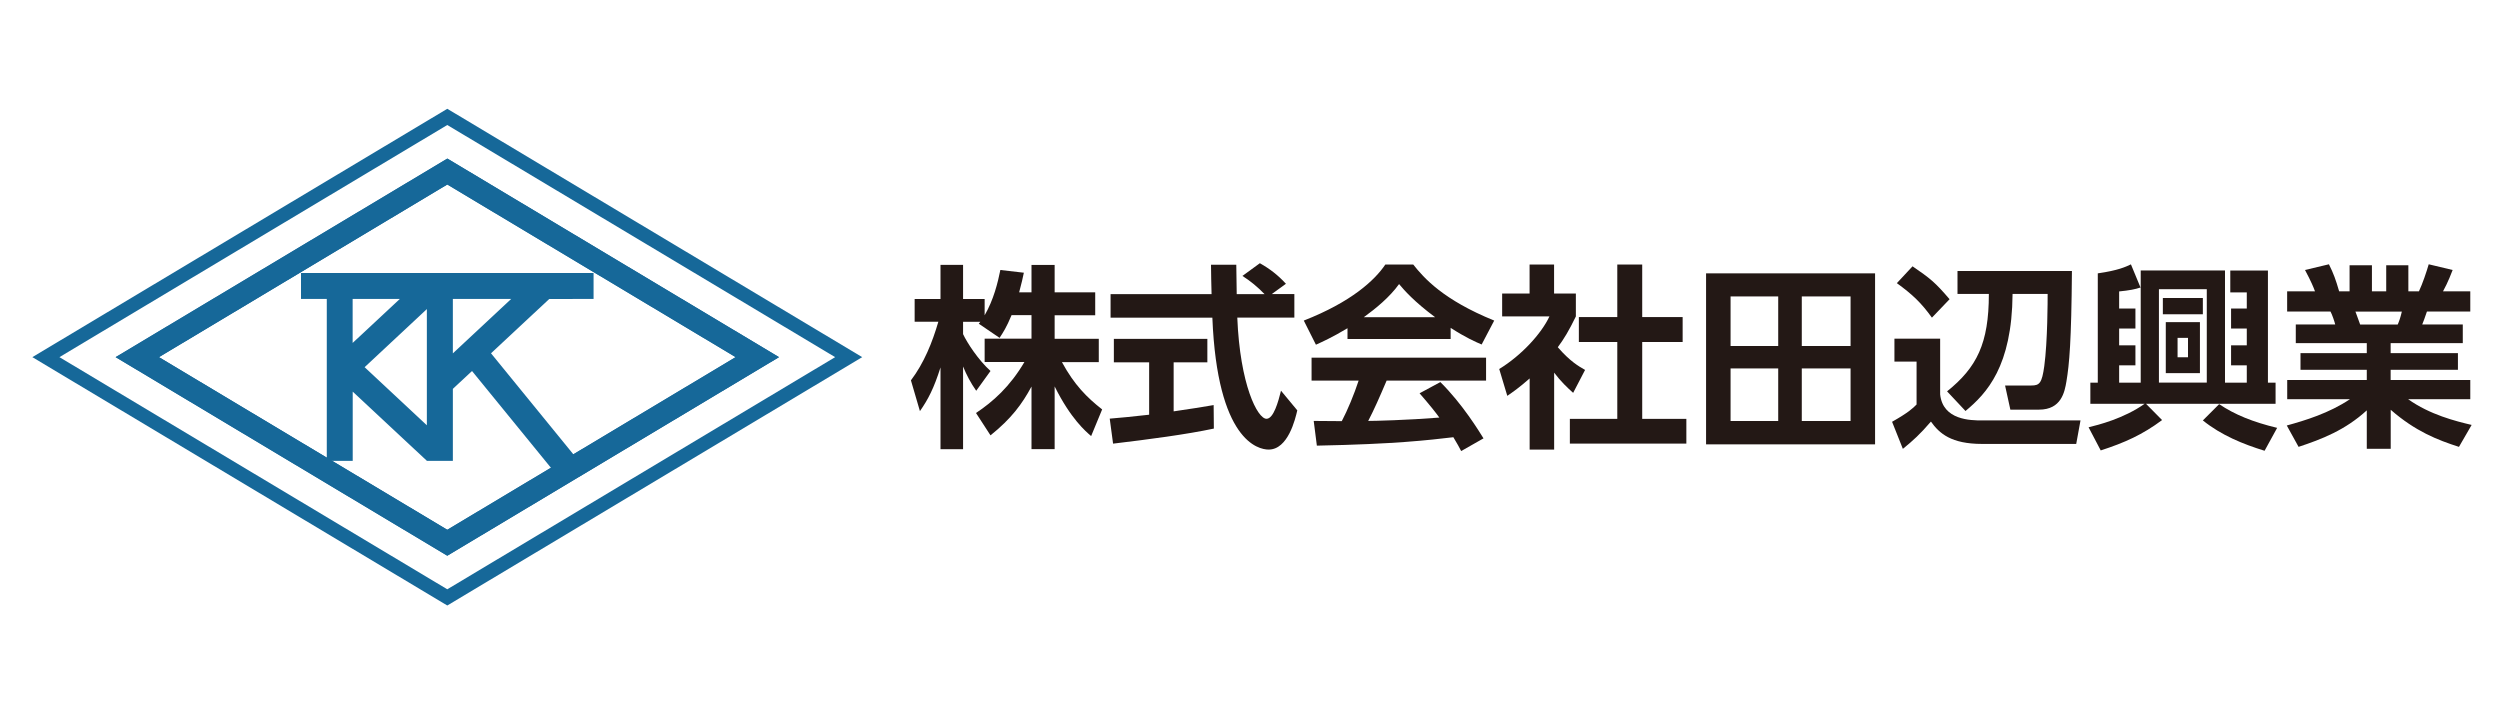 <svg xmlns="http://www.w3.org/2000/svg" id="_&#x30EC;&#x30A4;&#x30E4;&#x30FC;_1" data-name="&#x30EC;&#x30A4;&#x30E4;&#x30FC;_1" viewBox="0 0 350 100"><defs><style> .cls-1 { fill: #231815; } .cls-2 { fill: #166899; } </style></defs><g><path class="cls-2" d="M83.1,41.85v-3.63h-40.96v3.63h3.61v22.67h3.63v-9.69l10.39,9.69h3.63v-10.08l2.68-2.5,11.76,14.42,2.81-2.29-11.91-14.61,8.15-7.6M55.98,41.85l-6.61,6.16v-6.16h6.61ZM51.04,51.41l8.72-8.14v16.27l-8.72-8.14ZM63.4,49.47v-7.62h8.17l-8.17,7.62Z"></path><path class="cls-2" d="M62.62,77.8l-46.43-27.8,46.44-27.8,46.43,27.8M22.25,50l40.37,24.17,40.37-24.17-40.37-24.17-40.37,24.17Z"></path><path class="cls-2" d="M62.62,77.8l-46.43-27.8,46.44-27.8,46.43,27.8M22.25,50l40.37,24.17,40.37-24.17-40.37-24.17-40.37,24.17Z"></path><path class="cls-2" d="M62.62,84.77L4.53,50,62.62,15.23l58.09,34.77M8.32,50l54.3,32.5,54.3-32.5L62.62,17.5,8.32,50Z"></path></g><g><path class="cls-1" d="M141.61,44.14c-.69,1.67-1.18,2.42-1.67,3.16l-2.91-1.98c.11-.14.17-.19.22-.27h-2.42v1.73c.58,1.24,2.14,3.62,3.84,5.16l-2,2.77c-.77-1.1-1.35-2.2-1.84-3.4v11.58h-3.16v-11.45c-.93,2.94-1.73,4.47-2.88,6.12l-1.26-4.31c1.84-2.44,2.99-5.3,3.84-8.21h-3.32v-3.18h3.62v-4.78h3.16v4.78h3.02v2.28c1.26-2.17,1.84-4.56,2.2-6.34l3.29.38c-.16.77-.3,1.4-.66,2.75h1.73v-3.84h3.24v3.84h5.68v3.21h-5.68v3.29h6.18v3.27h-5.16c1.73,3.18,3.49,4.94,5.63,6.62l-1.54,3.73c-.74-.63-2.86-2.42-5.11-6.95v8.78h-3.24v-8.76c-1.32,2.44-2.8,4.47-5.74,6.83l-2.03-3.13c2.36-1.57,4.75-3.68,6.78-7.14h-5.57v-3.27h6.56v-3.29h-2.8Z"></path><path class="cls-1" d="M155.36,58.61c1.59-.14,3.13-.27,5.52-.55v-7.33h-4.94v-3.29h13.09v3.29h-4.72v6.86c2.33-.33,4.12-.63,5.6-.88l.03,3.29c-3.84.82-9.09,1.51-14.11,2.11l-.47-3.51ZM178.03,41.17h3.18v3.29h-7.99c.38,9.42,2.83,14.17,4.09,14.17.99,0,1.65-2.39,2.03-3.93l2.28,2.75c-.28,1.21-1.29,5.49-4.01,5.49-1.46,0-7.19-1.24-7.88-18.47h-14.25v-3.29h14.14c-.03-.77-.08-3.54-.08-4.12h3.54c0,.44.03,2.36.06,4.12h3.9c-.99-1.02-1.98-1.84-3.1-2.55l2.44-1.78c1.37.77,2.55,1.67,3.65,2.88l-2,1.45Z"></path><path class="cls-1" d="M188.65,45.95c-2.2,1.32-3.57,1.92-4.42,2.31l-1.7-3.38c6.67-2.61,9.94-5.65,11.42-7.85h3.9c1.48,1.87,4.17,4.94,11.34,7.85l-1.76,3.35c-.88-.38-2.22-.96-4.34-2.33v1.56h-14.44v-1.51ZM204.57,63.16c-.3-.55-.49-.96-1.1-1.95-3.54.41-8.02.96-19.11,1.18l-.44-3.46c.36,0,3.29.03,3.93.03.8-1.51,1.73-3.76,2.36-5.68h-6.59v-3.21h24.43v3.21h-13.92c-1.04,2.44-1.73,4.01-2.58,5.65.88,0,5.46-.11,9.96-.47-.6-.82-1.32-1.73-2.77-3.4l2.91-1.57c3.13,3.1,5.46,6.95,6.04,7.88l-3.13,1.78ZM200.92,44.41c-2.96-2.2-4.34-3.79-5.05-4.64-1.32,1.84-3.27,3.43-4.94,4.64h9.99Z"></path><path class="cls-1" d="M217.58,62.94h-3.43v-9.96c-1.4,1.24-2.33,1.89-3.13,2.44l-1.13-3.76c3.1-1.89,5.9-4.94,7.03-7.36h-6.62v-3.21h3.84v-4.06h3.43v4.06h3.05v3.21c-.96,1.98-1.67,3.16-2.53,4.31,1.73,2,2.96,2.69,3.82,3.18l-1.67,3.21c-.82-.74-1.73-1.59-2.66-2.83v10.76ZM226.42,37.03h3.49v7.36h5.66v3.49h-5.66v10.76h6.18v3.46h-16.31v-3.46h6.64v-10.76h-5.38v-3.49h5.38v-7.36Z"></path><path class="cls-1" d="M262.51,38.27v23.94h-23.66v-23.94h23.66ZM248.95,41.5h-6.67v6.94h6.67v-6.94ZM248.95,51.58h-6.67v7.36h6.67v-7.36ZM259.08,41.5h-6.83v6.94h6.83v-6.94ZM259.08,51.58h-6.83v7.36h6.83v-7.36Z"></path><path class="cls-1" d="M265.22,47.41h6.4v7.8c.38,3.62,4.28,3.65,5.87,3.65h13.78l-.6,3.29h-13.18c-4.31,0-5.98-1.46-7.16-3.13-1.51,1.76-2.5,2.66-3.93,3.82l-1.51-3.79c2.28-1.29,2.91-1.89,3.43-2.42v-6.01h-3.1v-3.21ZM267.75,37.28c2.47,1.7,3.13,2.2,5.19,4.61l-2.47,2.58c-1.51-2.09-2.69-3.21-4.91-4.83l2.2-2.36ZM290.07,37.94c-.08,9.88-.36,13.01-.77,15.46-.25,1.48-.71,3.95-3.84,3.95h-4.01l-.74-3.38h3.68c1.15,0,1.48-.33,1.81-2.72.47-3.49.47-9.28.47-10.1h-4.91c-.08,10.16-3.62,13.92-6.59,16.39l-2.58-2.75c4.17-3.35,5.85-6.7,5.85-13.64h-4.39v-3.21h16.03Z"></path><path class="cls-1" d="M293.69,53.56v-15.29c2.86-.41,3.9-.91,4.64-1.26l1.34,3.24c-.74.25-1.56.41-2.99.55v2.39h2.28v2.8h-2.28v2.36h2.28v2.8h-2.28v2.42h3.02v-15.7h11.8v15.7h3.05v-2.42h-2.2v-2.8h2.2v-2.36h-2.2v-2.8h2.2v-2.25h-2.31v-3.07h5.27v15.7h1.07v2.96h-18.14l2.25,2.28c-2.72,2.03-5.22,3.16-8.59,4.25l-1.7-3.24c1.34-.33,4.91-1.21,7.85-3.29h-7.6v-2.96h1.04ZM302.25,40.49v13.07h6.7v-13.07h-6.7ZM302.8,41.72h5.6v2.28h-5.6v-2.28ZM303.21,45.1h4.78v7.14h-4.78v-7.14ZM304.86,47.3v2.72h1.46v-2.72h-1.46ZM317.05,63.11c-3.02-.93-6.07-2.17-8.65-4.25l2.28-2.28c2.2,1.48,4.72,2.5,8.12,3.32l-1.76,3.21Z"></path><path class="cls-1" d="M344.25,62.56c-2.99-.96-6.09-2.17-9.55-5.19v5.46h-3.35v-5.38c-3.02,2.77-6.31,4.04-9.55,5.11l-1.65-2.99c2.58-.71,5.93-1.73,8.84-3.68h-8.78v-2.69h11.14v-1.43h-9.28v-2.33h9.28v-1.4h-9.94v-2.61h5.52c-.08-.36-.44-1.43-.66-1.81h-6.07v-2.83h3.9c-.19-.52-.52-1.35-1.4-2.99l3.35-.8c.66,1.32.96,2.17,1.43,3.79h1.46v-3.65h3.13v3.65h2v-3.65h3.1v3.65h1.48c.52-1.1,1.07-2.75,1.37-3.79l3.35.8c-.11.27-.63,1.7-1.35,2.99h3.82v2.83h-6.07c-.36,1.02-.44,1.29-.66,1.81h5.68v2.61h-10.1v1.4h9.42v2.33h-9.42v1.43h11.15v2.69h-8.7c3.05,2.17,6.64,3.07,8.89,3.6l-1.78,3.08ZM335.68,45.43c.17-.38.36-.88.58-1.81h-6.5c.11.25.55,1.54.66,1.81h5.27Z"></path></g></svg>